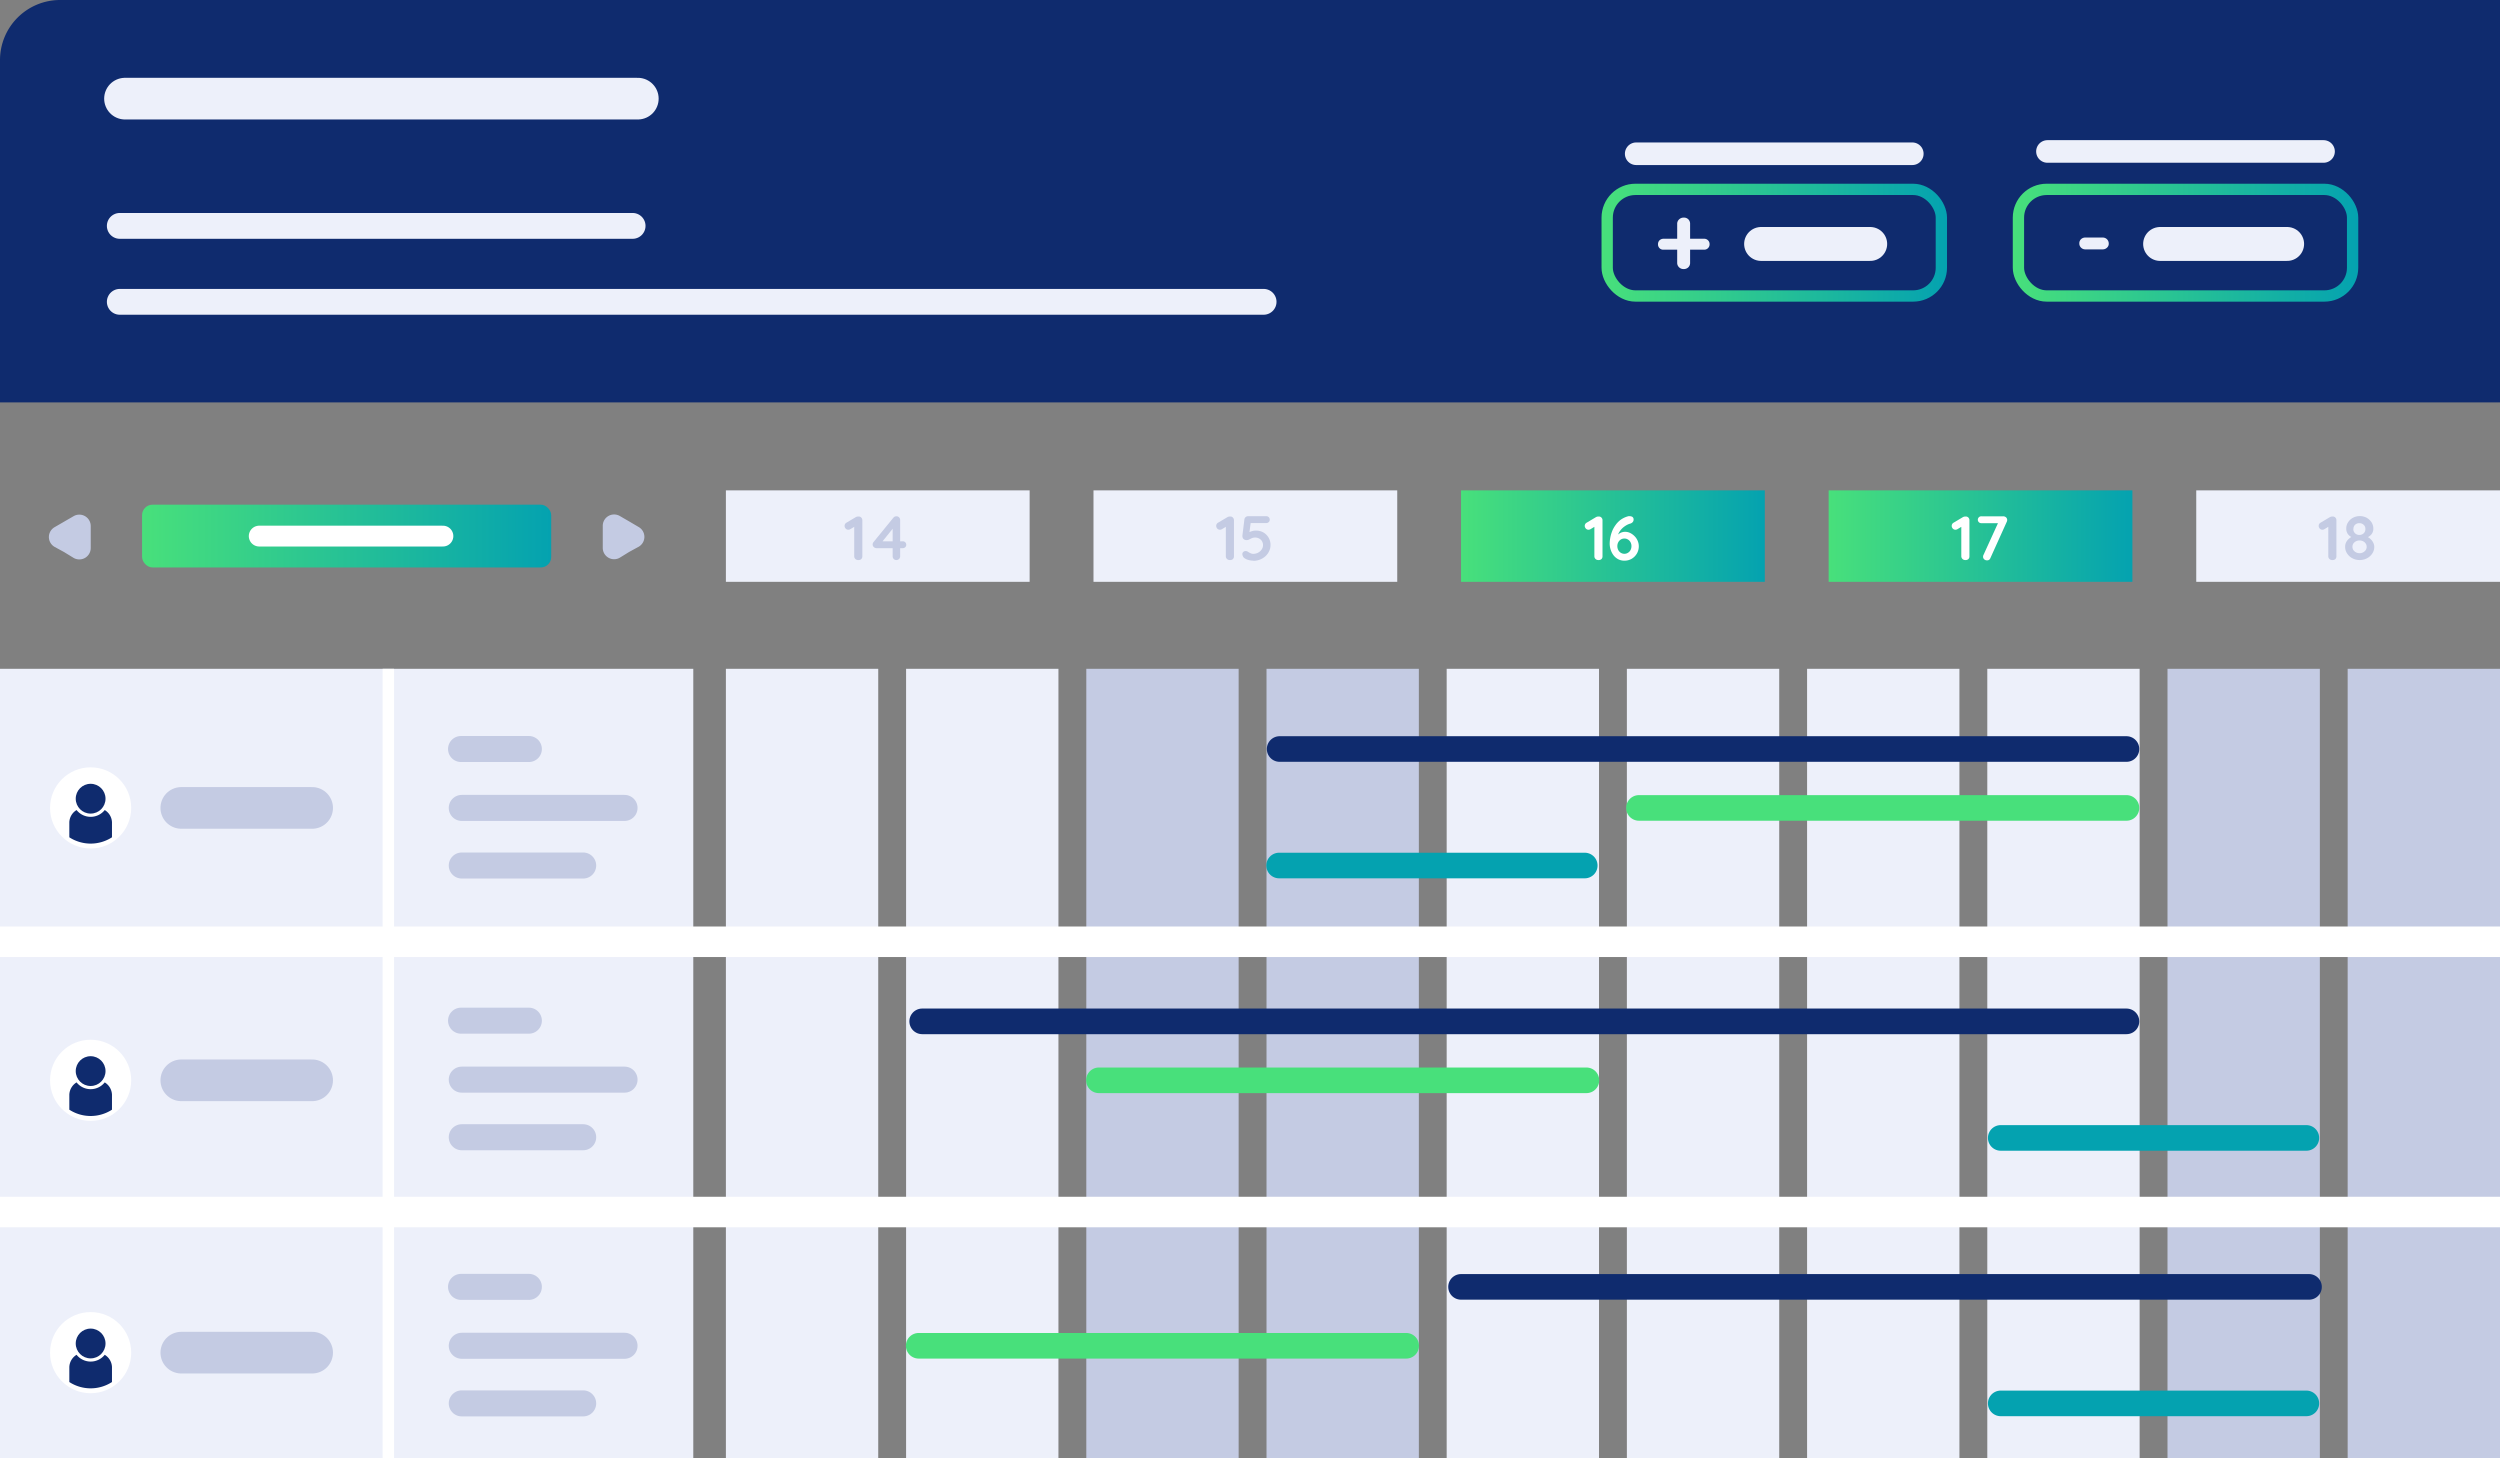 <svg xmlns="http://www.w3.org/2000/svg" xmlns:xlink="http://www.w3.org/1999/xlink" viewBox="0 0 480 280"><rect x="0" y="0" width="480" height="280" fill="#808080" stroke="none"/><defs><style>.cls-1{fill:#0f2b6e;}.cls-2{fill:#c4cbe3;}.cls-3{fill:#edf0fa;}.cls-10,.cls-11,.cls-12,.cls-17,.cls-18,.cls-19,.cls-20,.cls-21,.cls-4,.cls-5,.cls-6,.cls-7,.cls-8,.cls-9{fill:none;stroke-miterlimit:10;}.cls-18,.cls-20,.cls-4,.cls-5{stroke:#edf0fa;}.cls-10,.cls-17,.cls-18,.cls-20,.cls-4,.cls-5,.cls-6,.cls-7,.cls-8,.cls-9{stroke-linecap:round;}.cls-4,.cls-6{stroke-width:8px;}.cls-5{stroke-width:4.96px;}.cls-6,.cls-7{stroke:#c4cbe3;}.cls-7{stroke-width:5px;}.cls-8{stroke:#0f2b6e;}.cls-10,.cls-8,.cls-9{stroke-width:4.92px;}.cls-9{stroke:#48e07b;}.cls-10{stroke:#04a2b0;}.cls-11,.cls-12,.cls-17{stroke:#fff;}.cls-11{stroke-width:2.19px;}.cls-12{stroke-width:5.86px;}.cls-13{fill:url(#Dégradé_sans_nom_13);}.cls-14{fill:url(#Dégradé_sans_nom_13-2);}.cls-15{fill:#fff;}.cls-16{fill:url(#Dégradé_sans_nom_13-3);}.cls-17{stroke-width:4px;}.cls-18{stroke-width:6.51px;}.cls-19,.cls-21{stroke-width:2.17px;}.cls-19{stroke:url(#Dégradé_9);}.cls-20{stroke-width:4.34px;}.cls-21{stroke:url(#Dégradé_9-2);}</style><linearGradient id="Dégradé_sans_nom_13" x1="280.52" y1="102.93" x2="338.85" y2="102.93" gradientUnits="userSpaceOnUse"><stop offset="0" stop-color="#48e07b"/><stop offset="1" stop-color="#04a2b0"/></linearGradient><linearGradient id="Dégradé_sans_nom_13-2" x1="351.1" y1="102.93" x2="409.42" y2="102.93" xlink:href="#Dégradé_sans_nom_13"/><linearGradient id="Dégradé_sans_nom_13-3" x1="27.28" y1="102.93" x2="105.83" y2="102.93" gradientTransform="translate(133.11 205.86) rotate(180)" xlink:href="#Dégradé_sans_nom_13"/><linearGradient id="Dégradé_9" x1="386.45" y1="46.59" x2="452.78" y2="46.59" xlink:href="#Dégradé_sans_nom_13"/><linearGradient id="Dégradé_9-2" x1="307.49" y1="46.59" x2="373.82" y2="46.59" xlink:href="#Dégradé_sans_nom_13"/></defs><g id="Structures"><path class="cls-1" d="M11.54,0H480a0,0,0,0,1,0,0V77.26a0,0,0,0,1,0,0H0a0,0,0,0,1,0,0V11.54A11.54,11.54,0,0,1,11.54,0Z"/></g><g id="Contenus"><rect class="cls-2" x="450.75" y="128.41" width="29.25" height="151.59"/><rect class="cls-2" x="416.16" y="128.41" width="29.25" height="151.59"/><rect class="cls-3" x="381.56" y="128.41" width="29.25" height="151.59"/><rect class="cls-3" x="346.96" y="128.41" width="29.25" height="151.59"/><rect class="cls-3" x="312.36" y="128.41" width="29.25" height="151.59"/><rect class="cls-3" x="277.76" y="128.41" width="29.25" height="151.59"/><rect class="cls-2" x="243.17" y="128.41" width="29.25" height="151.59"/><rect class="cls-2" x="208.57" y="128.41" width="29.25" height="151.59"/><rect class="cls-3" x="173.97" y="128.41" width="29.25" height="151.59"/><rect class="cls-3" x="139.37" y="128.41" width="29.25" height="151.59"/><rect class="cls-3" y="128.41" width="133.11" height="151.59"/><line class="cls-4" x1="24" y1="18.94" x2="122.46" y2="18.94"/><line class="cls-5" x1="23" y1="43.37" x2="121.46" y2="43.37"/><line class="cls-5" x1="23" y1="57.95" x2="242.61" y2="57.95"/><line class="cls-6" x1="34.81" y1="155.12" x2="59.93" y2="155.12"/><line class="cls-7" x1="88.52" y1="143.81" x2="101.54" y2="143.81"/><line class="cls-8" x1="245.69" y1="143.81" x2="408.28" y2="143.81"/><line class="cls-9" x1="314.68" y1="155.12" x2="408.28" y2="155.12"/><line class="cls-10" x1="245.59" y1="166.18" x2="304.27" y2="166.18"/><line class="cls-8" x1="177.06" y1="196.1" x2="408.28" y2="196.1"/><line class="cls-8" x1="280.52" y1="247.08" x2="443.33" y2="247.08"/><line class="cls-9" x1="210.99" y1="207.42" x2="304.59" y2="207.42"/><line class="cls-9" x1="176.39" y1="258.39" x2="269.99" y2="258.39"/><line class="cls-10" x1="384.14" y1="218.48" x2="442.82" y2="218.48"/><line class="cls-10" x1="384.14" y1="269.45" x2="442.82" y2="269.45"/><line class="cls-7" x1="88.66" y1="155.12" x2="119.91" y2="155.12"/><line class="cls-7" x1="88.66" y1="166.18" x2="111.97" y2="166.18"/><line class="cls-7" x1="88.52" y1="195.97" x2="101.54" y2="195.97"/><line class="cls-7" x1="88.66" y1="207.29" x2="119.91" y2="207.29"/><line class="cls-7" x1="88.66" y1="218.35" x2="111.97" y2="218.35"/><line class="cls-7" x1="88.52" y1="247.08" x2="101.54" y2="247.08"/><line class="cls-7" x1="88.66" y1="258.39" x2="119.91" y2="258.39"/><line class="cls-7" x1="88.66" y1="269.45" x2="111.97" y2="269.45"/><line class="cls-11" x1="74.56" y1="128.41" x2="74.56" y2="280"/><line class="cls-12" x1="480.32" y1="180.82" y2="180.82"/><line class="cls-12" x1="480.32" y1="232.71" y2="232.71"/><rect class="cls-3" x="139.37" y="94.15" width="58.32" height="17.56"/><rect class="cls-3" x="209.95" y="94.15" width="58.32" height="17.56"/><rect class="cls-13" x="280.52" y="94.15" width="58.32" height="17.56"/><rect class="cls-14" x="351.1" y="94.15" width="58.32" height="17.56"/><rect class="cls-3" x="421.68" y="94.15" width="58.32" height="17.56"/><path class="cls-2" d="M164.78,107.53a.78.78,0,0,1-.56-.21.72.72,0,0,1-.21-.53v-6l.17.26-.92.55a.73.73,0,0,1-.38.11.68.68,0,0,1-.52-.23.8.8,0,0,1-.2-.5.7.7,0,0,1,.37-.63l1.81-1.08a1.15,1.15,0,0,1,.52-.1.66.66,0,0,1,.51.21.73.73,0,0,1,.2.52v6.93a.73.73,0,0,1-.22.53A.8.8,0,0,1,164.78,107.53Z"/><path class="cls-2" d="M172.1,107.53a.69.69,0,0,1-.51-.21.76.76,0,0,1-.2-.53v-5.64l.25.06-2.31,2.87-.07-.15h4.07a.65.65,0,0,1,.67.67.6.6,0,0,1-.19.46.69.69,0,0,1-.48.19h-5.06a.74.74,0,0,1-.49-.21.64.64,0,0,1-.23-.5.72.72,0,0,1,.18-.48l3.79-4.65a.87.87,0,0,1,.25-.21.81.81,0,0,1,.35-.07.66.66,0,0,1,.51.21.73.73,0,0,1,.2.52v6.93a.72.72,0,0,1-.73.74Z"/><path class="cls-2" d="M236.13,107.53a.74.74,0,0,1-.55-.21.69.69,0,0,1-.22-.53v-6l.17.26-.91.55a.79.79,0,0,1-.39.11.68.68,0,0,1-.52-.23.8.8,0,0,1-.2-.5.7.7,0,0,1,.37-.63l1.82-1.08a1.08,1.08,0,0,1,.51-.1.66.66,0,0,1,.51.21.73.73,0,0,1,.2.52v6.93a.73.73,0,0,1-.22.53A.8.8,0,0,1,236.13,107.53Z"/><path class="cls-2" d="M240.64,107.65a3.7,3.7,0,0,1-.95-.14,2.38,2.38,0,0,1-.83-.4,1,1,0,0,1-.24-.35,1,1,0,0,1-.09-.4.53.53,0,0,1,.17-.38.67.67,0,0,1,.5-.18,1,1,0,0,1,.54.23,2.74,2.74,0,0,0,.42.21,1.1,1.1,0,0,0,.47.1,2,2,0,0,0,.93-.23,1.91,1.91,0,0,0,.68-.61,1.48,1.48,0,0,0,.26-.83,1.42,1.42,0,0,0-.21-.78,1.39,1.39,0,0,0-.55-.5,1.59,1.59,0,0,0-.74-.18,1.6,1.6,0,0,0-.65.12l-.5.24a.89.89,0,0,1-.46.13.85.85,0,0,1-.59-.18.7.7,0,0,1-.24-.41,1.28,1.28,0,0,1,0-.43l.37-3a.68.68,0,0,1,.25-.41.71.71,0,0,1,.47-.16h3.47a.65.65,0,0,1,.67.67.6.6,0,0,1-.19.46.69.69,0,0,1-.48.19H240l.14-.11-.33,2.49-.15-.45a.62.62,0,0,1,.31-.23,4.37,4.37,0,0,1,.55-.19,2.6,2.6,0,0,1,.61-.07,2.85,2.85,0,0,1,1.44.36,2.74,2.74,0,0,1,1,1,2.71,2.71,0,0,1,.37,1.42,2.66,2.66,0,0,1-.26,1.16,3.06,3.06,0,0,1-.73,1,3.49,3.49,0,0,1-2.31.87Z"/><path class="cls-15" d="M306.89,107.53a.75.75,0,0,1-.55-.21.69.69,0,0,1-.22-.53v-6l.17.26-.91.55a.77.77,0,0,1-.39.11.66.66,0,0,1-.51-.23.76.76,0,0,1-.21-.5.7.7,0,0,1,.38-.63l1.81-1.08a1.1,1.1,0,0,1,.51-.1.66.66,0,0,1,.51.21.69.69,0,0,1,.2.52v6.93a.69.69,0,0,1-.22.53A.8.8,0,0,1,306.89,107.53Z"/><path class="cls-15" d="M311.88,107.65a2.52,2.52,0,0,1-1.17-.27,2.76,2.76,0,0,1-.89-.74,3.58,3.58,0,0,1-.56-1.06,3.79,3.79,0,0,1-.2-1.21,6.46,6.46,0,0,1,.09-1,6.9,6.9,0,0,1,.32-1.22,5.17,5.17,0,0,1,.64-1.23,4.56,4.56,0,0,1,1-1.08,4.37,4.37,0,0,1,1.55-.73.84.84,0,0,1,.27,0,.94.94,0,0,1,.5.14.59.59,0,0,1,.22.53.69.69,0,0,1-.17.46,1,1,0,0,1-.46.29,3.2,3.2,0,0,0-.81.35,4.12,4.12,0,0,0-.75.57,3.68,3.68,0,0,0-.59.76,3.3,3.3,0,0,0-.35.92h-.32a5.24,5.24,0,0,1,.41-.44,2.26,2.26,0,0,1,.6-.41,2,2,0,0,1,.83-.17,2.18,2.18,0,0,1,.93.21,3.08,3.08,0,0,1,.84.6,2.77,2.77,0,0,1,.61.89,2.65,2.65,0,0,1,.23,1.08,2.77,2.77,0,0,1-1.39,2.41A2.71,2.71,0,0,1,311.88,107.65Zm0-1.32a1.24,1.24,0,0,0,.69-.2,1.29,1.29,0,0,0,.49-.52,1.6,1.6,0,0,0,.18-.75,1.54,1.54,0,0,0-.18-.75,1.36,1.36,0,0,0-.49-.52,1.23,1.23,0,0,0-.69-.19,1.28,1.28,0,0,0-.69.19,1.42,1.42,0,0,0-.48.52,1.54,1.54,0,0,0-.18.75,1.6,1.6,0,0,0,.18.75,1.34,1.34,0,0,0,.48.52A1.29,1.29,0,0,0,311.88,106.33Z"/><path class="cls-15" d="M377.34,107.53a.75.75,0,0,1-.55-.21.73.73,0,0,1-.22-.53v-6l.17.26-.91.55a.76.76,0,0,1-.38.11.68.68,0,0,1-.52-.23.75.75,0,0,1-.2-.5.7.7,0,0,1,.37-.63l1.81-1.08a1.15,1.15,0,0,1,.52-.1.69.69,0,0,1,.51.21.73.73,0,0,1,.19.52v6.93a.69.69,0,0,1-.22.53A.8.8,0,0,1,377.34,107.53Z"/><path class="cls-15" d="M381.49,107.59a.77.77,0,0,1-.52-.2.63.63,0,0,1-.22-.5.71.71,0,0,1,.07-.32l2.94-6.45.13.33h-3.46a.66.66,0,0,1-.48-1.14.65.65,0,0,1,.48-.18h4.17a.84.84,0,0,1,.55.19.68.68,0,0,1,.23.51.78.78,0,0,1-.07.33l-3.16,7a.65.65,0,0,1-.27.34A.69.69,0,0,1,381.49,107.59Z"/><path class="cls-2" d="M447.8,107.53a.75.75,0,0,1-.55-.21.73.73,0,0,1-.22-.53v-6l.17.26-.91.55a.76.76,0,0,1-.38.11.68.68,0,0,1-.52-.23.75.75,0,0,1-.2-.5.7.7,0,0,1,.37-.63l1.81-1.08a1.15,1.15,0,0,1,.52-.1.69.69,0,0,1,.51.21.73.73,0,0,1,.19.52v6.93a.69.69,0,0,1-.22.53A.8.8,0,0,1,447.8,107.53Z"/><path class="cls-2" d="M454.37,103.27l0-.28a2.61,2.61,0,0,1,.79.53,2.2,2.2,0,0,1,.52.71,1.82,1.82,0,0,1,.18.79,2.24,2.24,0,0,1-.38,1.25,2.69,2.69,0,0,1-1,.91,3,3,0,0,1-1.42.35,2.89,2.89,0,0,1-1.41-.35,2.65,2.65,0,0,1-1-.91,2.24,2.24,0,0,1-.38-1.25,1.85,1.85,0,0,1,.24-1,2.37,2.37,0,0,1,.59-.67,4,4,0,0,1,.7-.46l-.1.34a2.36,2.36,0,0,1-.58-.35,1.55,1.55,0,0,1-.46-.57,1.73,1.73,0,0,1-.18-.81,2.15,2.15,0,0,1,.35-1.22,2.55,2.55,0,0,1,.94-.87,2.86,2.86,0,0,1,2.63,0,2.77,2.77,0,0,1,.93.87,2.23,2.23,0,0,1,.35,1.22,1.68,1.68,0,0,1-.7,1.41A3.23,3.23,0,0,1,454.37,103.27ZM453,106.21a1.37,1.37,0,0,0,1-.36,1.08,1.08,0,0,0,.4-.86,1.1,1.1,0,0,0-.18-.62,1.31,1.31,0,0,0-.49-.44,1.47,1.47,0,0,0-.7-.16,1.43,1.43,0,0,0-.69.16,1.34,1.34,0,0,0-.5.44,1.09,1.09,0,0,0-.17.62,1.11,1.11,0,0,0,.39.86A1.4,1.4,0,0,0,453,106.21Zm-1.16-4.65a1.09,1.09,0,0,0,.56,1,1.21,1.21,0,0,0,.6.15,1.16,1.16,0,0,0,.6-.15,1.06,1.06,0,0,0,.55-1,1,1,0,0,0-.33-.8,1.13,1.13,0,0,0-.82-.31,1.16,1.16,0,0,0-.83.31A1.08,1.08,0,0,0,451.86,101.56Z"/><path class="cls-2" d="M10.48,105a2.18,2.18,0,0,1,0-3.78l1.83-1.06,1.83-1.06A2.19,2.19,0,0,1,17.42,101v4.23a2.19,2.19,0,0,1-3.28,1.89L12.31,106Z"/><path class="cls-2" d="M122.63,101.19a2.18,2.18,0,0,1,0,3.78l-1.83,1L119,107.08a2.18,2.18,0,0,1-3.27-1.89V101A2.18,2.18,0,0,1,119,99.07l1.83,1.06Z"/><rect class="cls-16" x="27.28" y="96.91" width="78.55" height="12.05" rx="2" transform="translate(133.11 205.86) rotate(-180)"/><line class="cls-17" x1="49.77" y1="102.93" x2="85.04" y2="102.93"/><circle class="cls-15" cx="17.4" cy="155.12" r="7.79"/><circle class="cls-1" cx="17.4" cy="153.35" r="2.86"/><path class="cls-1" d="M21.5,157.87a2.87,2.87,0,0,0-1.39-2.34,3.46,3.46,0,0,1-5.41,0,2.87,2.87,0,0,0-1.39,2.34v2.89a7.53,7.53,0,0,0,8.19,0Z"/><line class="cls-6" x1="34.81" y1="207.42" x2="59.93" y2="207.42"/><circle class="cls-15" cx="17.4" cy="207.42" r="7.79"/><circle class="cls-1" cx="17.4" cy="205.65" r="2.86"/><path class="cls-1" d="M21.5,210.17a2.9,2.9,0,0,0-1.39-2.35,3.46,3.46,0,0,1-5.41,0,2.9,2.9,0,0,0-1.39,2.35v2.89a7.53,7.53,0,0,0,8.19,0Z"/><line class="cls-6" x1="34.81" y1="259.71" x2="59.93" y2="259.71"/><circle class="cls-15" cx="17.4" cy="259.71" r="7.79"/><circle class="cls-1" cx="17.4" cy="257.95" r="2.86"/><path class="cls-1" d="M21.5,262.47a2.88,2.88,0,0,0-1.39-2.35,3.46,3.46,0,0,1-5.41,0,2.88,2.88,0,0,0-1.39,2.35v2.88a7.53,7.53,0,0,0,8.19,0Z"/><path class="cls-3" d="M400.39,47.88a1.13,1.13,0,0,1-.83-.33,1.09,1.09,0,0,1-.33-.82,1.07,1.07,0,0,1,.33-.81,1.16,1.16,0,0,1,.83-.31h3.32a1.14,1.14,0,0,1,1.17,1.16,1,1,0,0,1-.34.79,1.16,1.16,0,0,1-.83.32Z"/><line class="cls-18" x1="414.74" y1="46.84" x2="439.13" y2="46.84"/><rect class="cls-19" x="387.54" y="36.36" width="64.16" height="20.47" rx="5.42"/><line class="cls-20" x1="393.11" y1="29.08" x2="446.12" y2="29.08"/><path class="cls-3" d="M319.41,47.94a1,1,0,0,1-1.07-1.07,1,1,0,0,1,.3-.74,1.1,1.1,0,0,1,.77-.29h7.77a1,1,0,0,1,.76.3,1,1,0,0,1,.3.75,1,1,0,0,1-.3.75,1,1,0,0,1-.76.3Zm3.85,3.72a1.2,1.2,0,0,1-.88-.34,1.16,1.16,0,0,1-.36-.88V43a1.13,1.13,0,0,1,.37-.88,1.24,1.24,0,0,1,.89-.34,1.18,1.18,0,0,1,.89.34,1.22,1.22,0,0,1,.33.88v7.44a1.18,1.18,0,0,1-.34.88A1.21,1.21,0,0,1,323.26,51.66Z"/><line class="cls-18" x1="338.13" y1="46.84" x2="359.08" y2="46.84"/><rect class="cls-21" x="308.58" y="36.36" width="64.16" height="20.47" rx="5.42"/><line class="cls-20" x1="314.15" y1="29.52" x2="367.16" y2="29.52"/></g></svg>